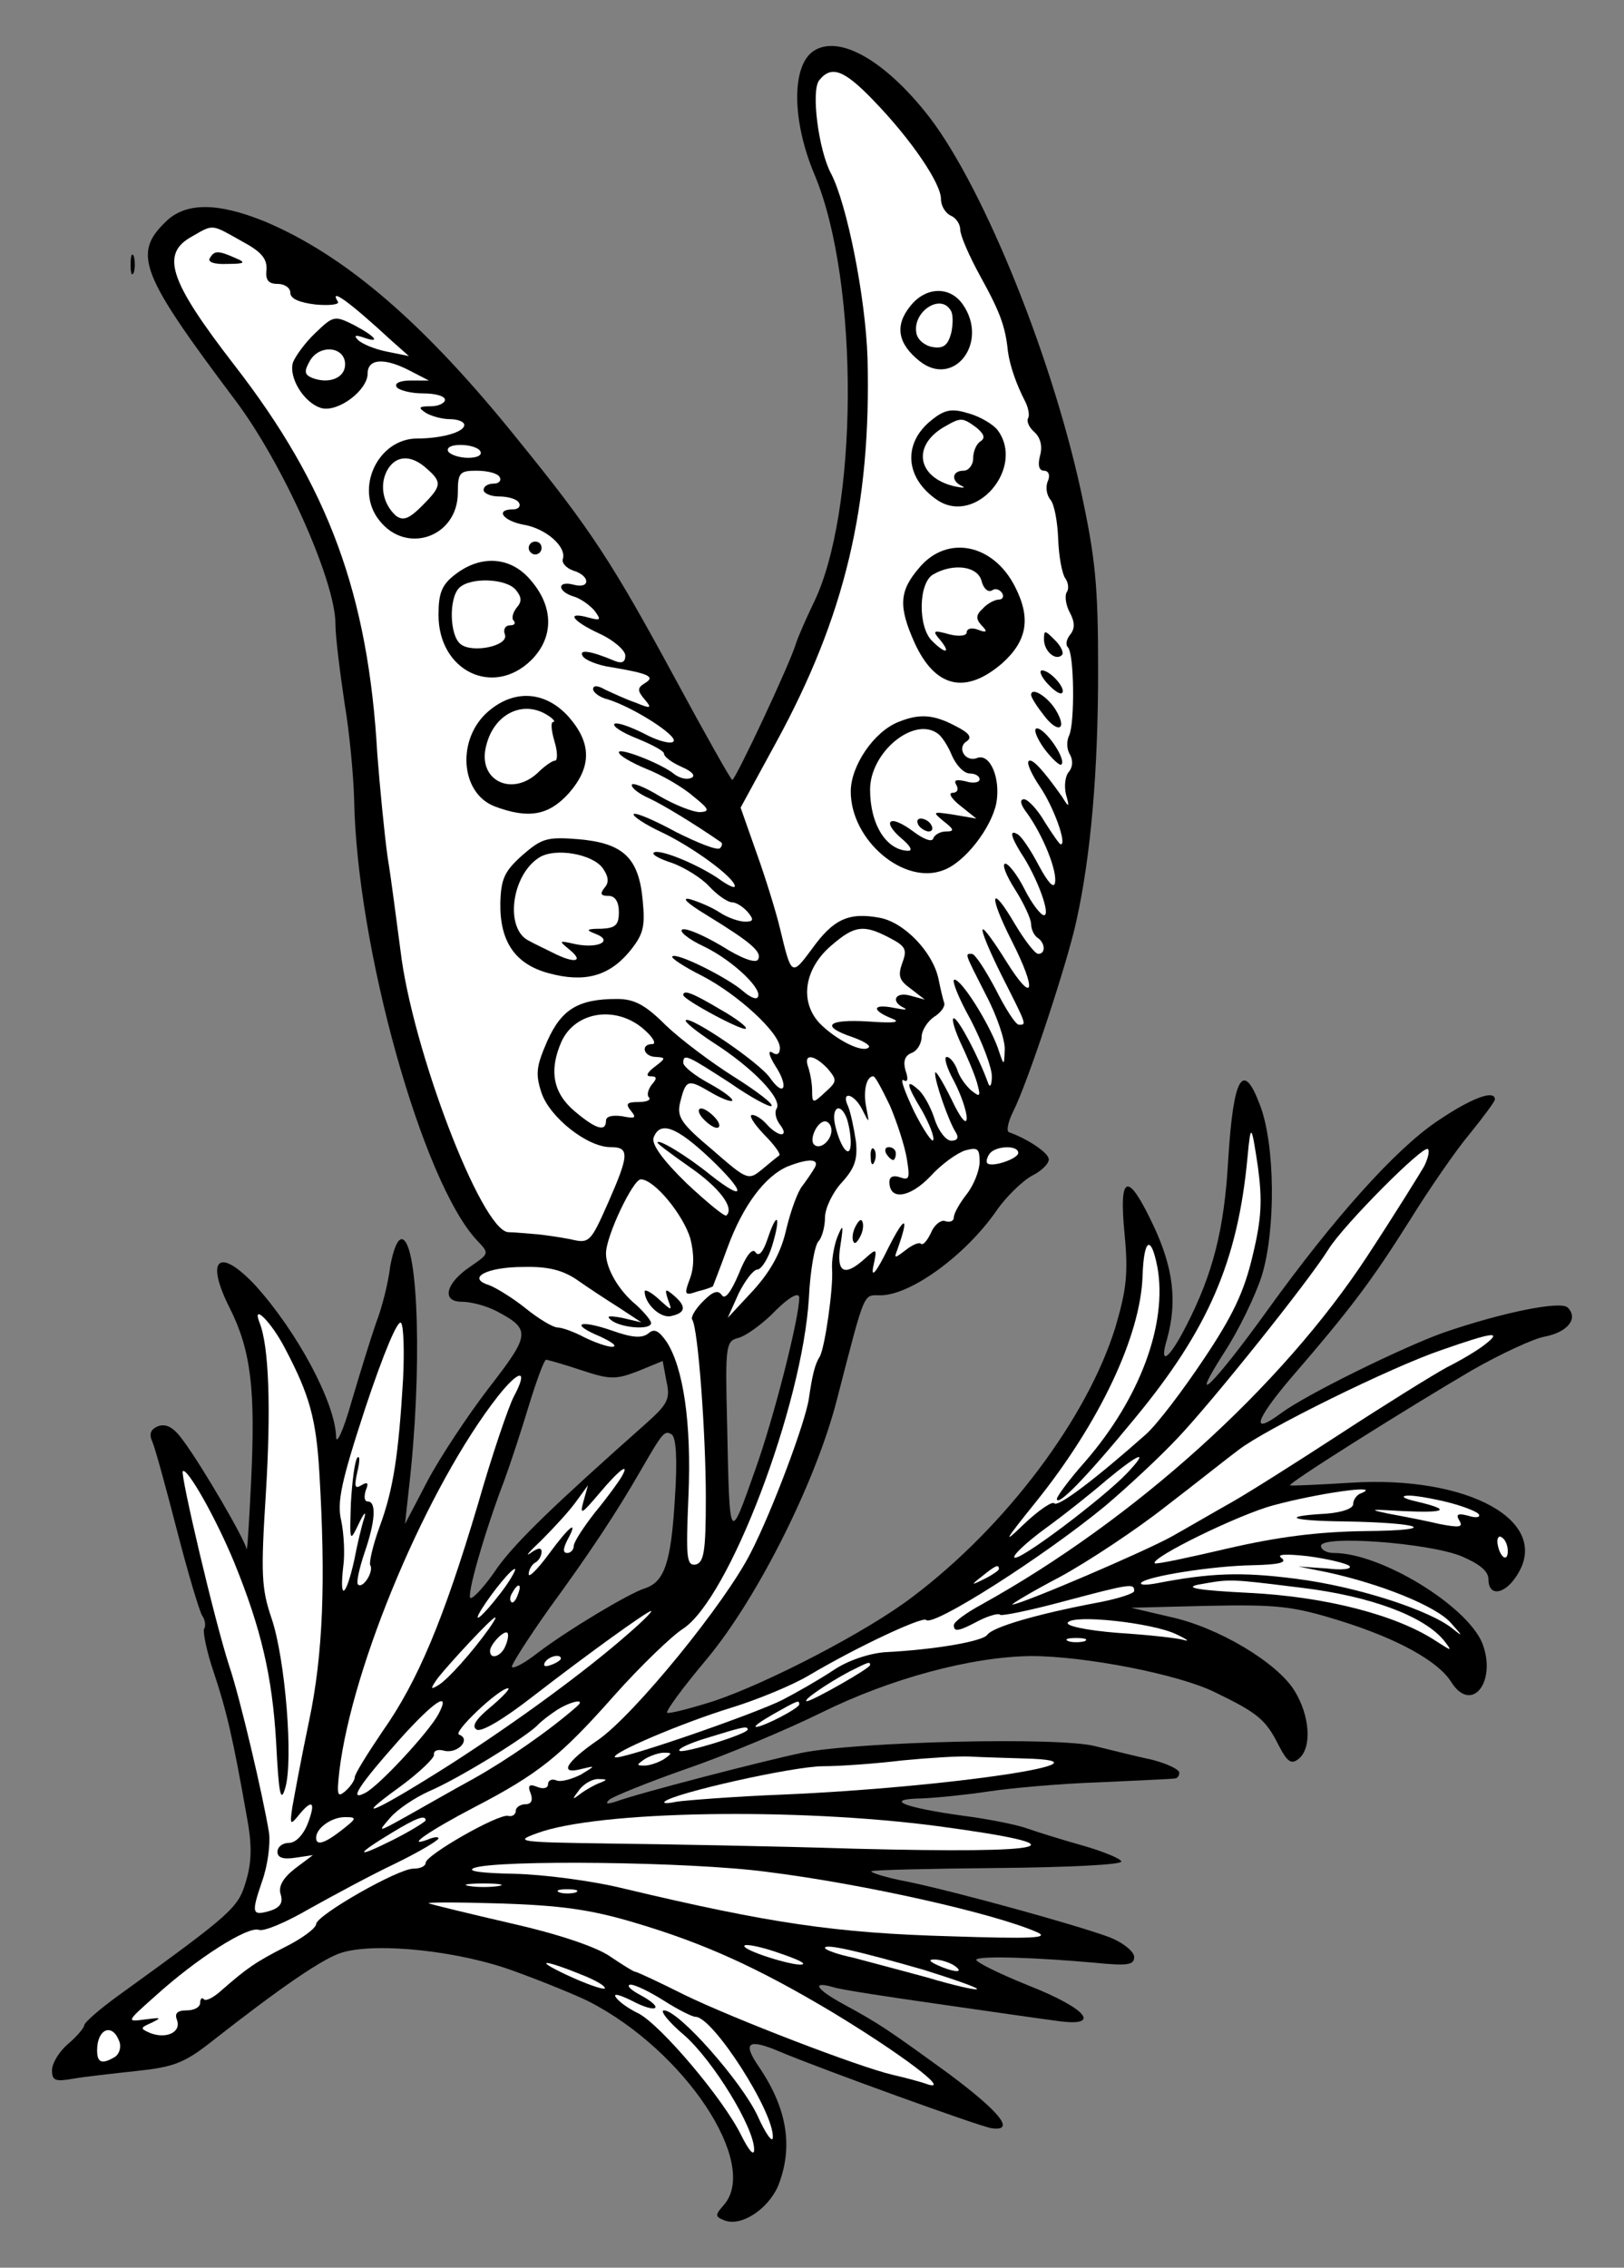 <?xml version="1.0" encoding="UTF-8" standalone="no"?>
<!DOCTYPE svg PUBLIC "-//W3C//DTD SVG 1.1//EN" "http://www.w3.org/Graphics/SVG/1.1/DTD/svg11.dtd">
<svg xmlns:xl="http://www.w3.org/1999/xlink" xmlns="http://www.w3.org/2000/svg" xmlns:dc="http://purl.org/dc/elements/1.1/" version="1.1" viewBox="63 72 238.5 333" width="238.5" height="333">
  <rect x="63" y="72" width="238.5" height="333" fill="#808080" stroke="none"/>
  <defs>
    <clipPath id="artboard_clip_path">
      <path d="M 63 72 L 301.5 72 L 301.5 316.547 L 216.58 405 L 63 405 Z"/>
    </clipPath>
  </defs>
  <g id="Broom_Sprig_Fructed_(1)" stroke="none" stroke-dasharray="none" stroke-opacity="1" fill="none" fill-opacity="1">
    <title>Broom Sprig Fructed (1)</title>
    <g id="Broom_Sprig_Fructed_(1)_Layer_2" clip-path="url(#artboard_clip_path)">
      <title>Layer 2</title>
      <g id="Group_664">
        <g id="Graphic_750">
          <path d="M 182.55 79.443 C 179.239 81.524 179.239 89.66 182.645 97.7 C 189.267 113.498 189.078 147.459 182.361 160.798 C 181.415 162.784 180.28 165.338 179.902 166.474 C 179.05 169.406 171.009 186.529 170.536 186.529 C 170.347 186.529 166.563 179.812 162.117 171.582 C 152.941 154.649 149.819 149.824 139.224 136.77 C 125.413 119.553 113.777 109.525 101.858 104.512 C 94.857 101.674 90.127 101.674 87.195 104.701 C 82.465 109.336 83.789 112.458 97.506 130.715 C 104.506 139.986 112.264 157.298 112.264 163.636 C 112.264 165.528 112.926 170.731 113.588 175.177 C 114.345 179.623 114.912 185.961 115.007 189.367 C 115.385 211.03 125.034 245.653 133.075 254.167 C 134.873 256.059 134.873 256.059 132.129 257.951 C 128.44 260.41 127.778 263.153 130.805 263.153 C 132.129 263.153 134.305 263.721 135.819 264.478 C 141.022 267.221 140.927 267.883 134.778 275.83 C 131.656 279.897 127.589 286.046 125.791 289.452 L 122.48 295.79 L 123.048 290.587 C 125.034 273.465 124.467 254.734 122.102 253.977 C 121.44 253.788 120.777 255.396 120.304 257.951 C 120.021 260.41 119.075 264.099 118.223 266.275 C 117.466 268.451 115.858 273.654 114.629 277.816 C 113.399 282.168 112.358 284.344 112.358 282.925 C 112.169 277.816 106.588 267.505 100.533 260.788 C 95.141 255.018 93.06 256.815 96.749 264.099 C 99.871 270.343 100.533 276.019 99.871 289.641 C 99.587 295.601 99.304 300.047 99.209 299.479 C 99.02 298.155 92.682 287.276 89.938 283.587 C 88.519 281.6 87.479 281.033 86.249 281.411 C 85.114 281.884 84.83 282.546 85.398 283.776 C 85.776 284.627 87.384 290.493 88.992 296.736 C 90.6 302.979 92.303 308.655 92.682 309.223 C 93.155 309.885 93.249 310.831 92.965 311.21 C 92.776 311.588 93.344 314.521 94.384 317.548 C 96.276 323.224 97.222 327.291 99.209 338.549 C 100.06 342.995 99.966 345.454 99.114 348.292 C 97.979 352.171 97.128 352.928 80.384 365.036 C 77.64 367.023 75.465 368.915 75.37 369.388 C 75.37 369.766 74.329 370.996 73.005 372.131 C 71.681 373.266 70.64 374.969 70.64 376.01 C 70.64 377.523 71.113 377.712 73.762 377.239 C 75.37 376.956 79.627 376.483 83.127 376.104 C 88.425 375.537 90.033 374.969 94.006 371.847 C 104.128 363.901 110.561 359.455 113.304 358.698 C 118.507 357.185 130.71 358.509 138.751 361.536 C 142.914 363.05 147.738 365.036 149.441 365.888 C 163.536 373.077 174.604 389.726 169.307 395.781 C 167.982 397.294 167.982 397.484 169.401 398.051 C 171.861 398.997 175.739 396.443 177.253 393.037 C 179.523 387.361 178.672 381.686 174.415 375.442 C 171.955 371.847 172.901 371.28 177.726 373.361 C 183.591 375.82 207.051 384.334 208.66 384.524 C 212.16 384.997 209.889 382.159 202.416 376.577 C 193.429 370.05 192.199 369.199 186.807 366.266 C 182.834 364.09 182.077 362.86 185.388 363.806 C 186.524 364.185 193.429 365.225 200.713 366.266 C 207.997 367.307 215.754 368.442 218.025 368.726 C 224.931 369.766 222.849 367.023 213.957 363.523 C 209.511 361.725 206.105 360.022 206.389 359.739 C 206.957 359.171 215.281 359.455 223.701 360.212 C 228.525 360.685 229.566 360.59 229.566 359.36 C 229.566 358.603 227.958 357.279 226.066 356.522 C 221.62 354.82 203.551 349.806 196.173 348.292 C 193.145 347.725 190.78 346.968 190.97 346.779 C 191.253 346.589 199.578 346.4 209.511 346.306 C 219.538 346.211 227.674 345.833 227.674 345.36 C 227.674 344.981 225.214 343.941 222.282 343.089 C 219.255 342.238 215.565 341.103 213.957 340.535 C 212.444 339.968 208.187 339.116 204.497 338.643 C 195.605 337.413 192.672 336.184 198.348 336.089 C 200.713 335.994 205.159 335.521 208.281 335.048 C 211.403 334.575 218.687 333.913 224.363 333.724 C 230.133 333.44 235.053 333.251 235.526 333.156 C 235.904 333.156 236.188 332.778 236.188 332.305 C 236.188 331.832 234.39 330.981 232.215 330.413 C 229.944 329.94 226.255 328.994 223.89 328.427 C 218.592 327.008 188.983 327.764 180.848 329.373 C 174.982 330.602 156.725 335.332 153.414 336.562 C 152.184 336.94 151.806 336.94 152.468 336.278 C 153.036 335.805 158.144 333.724 163.82 331.738 C 169.59 329.751 178.388 326.062 183.591 323.507 C 193.713 318.494 205.632 315.277 214.43 315.183 C 222.282 315.183 235.999 317.832 241.391 320.48 C 247.634 323.507 248.864 324.453 250.756 328.237 C 252.08 330.791 252.648 331.17 253.783 330.224 C 255.675 328.616 255.391 323.98 253.121 320.291 C 250.567 316.129 241.864 310.926 234.769 309.412 L 229.093 308.088 L 240.445 307.804 C 250.472 307.615 252.743 307.804 259.743 309.98 C 268.257 312.629 274.216 315.94 276.108 318.967 C 279.136 323.791 282.92 318.872 280.649 313.196 C 278.284 307.709 265.797 300.047 258.891 300.047 C 257.851 300.047 256.999 299.574 256.999 299.006 C 256.999 297.398 272.703 298.533 277.622 300.52 C 280.271 301.655 281.595 302.696 281.595 303.925 C 281.595 306.48 283.96 306.196 285.757 303.358 C 290.96 295.412 278.663 288.601 261.256 289.736 C 256.621 290.019 252.648 290.209 252.459 290.114 C 252.08 289.83 269.865 278.668 279.23 273.181 C 283.392 270.816 288.217 268.546 289.92 268.262 C 293.231 267.6 294.839 265.613 293.231 264.005 C 292.19 262.964 283.487 264.762 274.973 267.694 C 268.919 269.87 254.824 276.776 251.134 279.519 C 246.688 282.83 247.256 280.654 252.459 274.505 C 261.446 264.099 264.473 260.032 269.959 251.329 C 272.892 246.599 276.865 240.828 278.946 238.369 C 280.933 235.909 282.541 233.733 282.541 233.45 C 282.541 231.936 279.041 233.26 274.027 236.666 C 267.878 240.828 258.891 250.856 249.148 264.383 C 241.391 275.168 237.228 279.33 242.715 270.721 C 244.891 267.41 247.35 262.302 248.296 259.37 C 250.378 252.653 250.283 239.977 248.013 234.206 C 245.553 227.679 244.134 230.044 243.377 242.247 C 242.81 252.558 241.107 259.086 237.228 266.654 C 234.674 271.667 233.161 272.708 234.39 268.64 C 235.904 263.153 235.336 258.234 232.404 251.991 C 228.62 243.95 227.296 244.328 228.147 253.126 C 228.714 258.991 228.431 261.356 226.822 266.843 C 222.755 280.087 210.835 296.074 197.024 306.48 C 190.497 311.493 175.739 319.156 167.793 321.805 C 164.198 322.94 161.171 323.697 160.982 323.507 C 160.698 323.318 163.347 319.723 166.847 315.561 C 174.32 306.574 182.929 289.357 185.956 277.343 C 190.118 261.262 189.74 262.207 192.294 262.207 C 196.74 262.207 204.781 256.342 209.322 249.815 C 210.741 247.734 213.2 245.369 214.619 244.612 C 216.133 243.855 217.268 242.626 216.984 242.058 C 216.7 241.112 213.863 239.22 211.214 238.274 C 210.741 238.179 211.025 236.76 211.781 235.247 C 213.863 231.179 219.728 213.489 221.052 207.34 C 223.228 197.597 224.268 185.11 224.268 170.447 C 224.268 157.96 223.89 153.987 221.714 143.959 C 217.173 123.242 206.768 97.984 198.727 88.241 C 192.483 80.578 186.145 77.173 182.55 79.443 Z M 180.375 262.586 L 180.375 262.586 C 180.375 265.518 176.685 280.087 173.942 287.749 C 170.063 298.723 170.158 298.912 169.78 280.938 C 169.496 269.492 169.59 268.924 171.482 268.451 C 172.523 268.167 174.604 266.654 176.212 265.14 C 178.672 262.586 180.375 261.545 180.375 262.586 Z M 148.306 273.181 L 148.306 273.181 C 152.563 274.6 153.414 274.6 156.63 273.37 L 160.32 271.857 L 160.887 274.884 C 161.455 277.438 161.076 278.195 157.766 281.127 C 144.333 293.047 138.94 298.25 136.102 302.128 C 134.4 304.682 132.602 306.669 132.129 306.669 C 131.372 306.669 134.21 296.831 137.143 289.168 C 137.9 287.087 139.508 282.262 140.643 278.478 C 141.778 274.789 142.914 271.667 143.197 271.667 C 143.387 271.667 145.751 272.33 148.306 273.181 Z M 162.117 292.006 L 162.117 292.006 C 161.549 301.466 160.603 304.304 157.671 305.25 C 155.306 306.007 146.319 311.399 141.968 314.71 C 140.17 316.129 138.467 317.075 138.184 316.791 C 137.994 316.602 140.454 312.723 143.67 308.182 C 149.535 300.142 153.509 294.182 157.198 287.749 C 160.32 282.357 160.603 281.979 161.644 282.641 C 162.306 283.114 162.495 286.33 162.117 292.006 Z" fill="black"/>
        </g>
        <g id="Graphic_749">
          <path d="M 191.348 86.822 C 196.835 92.498 201.186 98.93 201.186 101.201 C 201.186 102.241 201.848 103.282 202.605 103.66 C 203.362 103.944 204.024 104.89 204.024 105.741 C 204.024 106.593 205.349 109.62 206.957 112.552 C 209.889 117.85 210.646 119.931 211.025 123.62 C 211.308 125.702 212.254 128.445 213.579 130.999 C 214.052 131.945 214.241 133.08 213.957 133.459 C 213.768 133.932 214.146 134.783 214.903 135.445 C 215.754 136.202 216.133 137.432 215.754 138.851 C 215.376 140.27 215.565 141.121 216.322 141.121 C 216.984 141.121 217.268 141.783 216.89 142.635 C 216.511 143.486 216.7 144.716 217.268 145.378 C 217.836 146.04 218.309 148.595 218.403 151.149 C 218.498 153.703 218.971 156.257 219.444 156.919 C 219.917 157.581 220.011 158.527 219.633 159 C 219.349 159.568 219.538 160.892 220.106 161.933 C 220.863 163.352 220.863 164.298 220.201 165.149 C 219.633 165.811 219.444 166.663 219.822 167.041 C 220.768 167.893 220.863 178.204 220.011 180.001 C 219.633 180.758 219.633 181.988 220.106 182.745 C 220.579 183.596 220.579 184.542 220.011 185.299 C 219.444 185.866 219.255 187.38 219.538 188.61 C 220.106 190.596 220.011 190.691 218.971 188.988 C 216.227 185.11 214.525 183.218 214.052 183.785 C 213.768 184.069 214.525 185.772 215.754 187.569 C 217.741 190.502 219.728 195.988 218.782 195.988 C 218.592 195.988 217.552 194.475 216.417 192.678 C 215.376 190.88 213.957 189.367 213.389 189.367 C 212.727 189.367 212.822 190.123 213.863 191.448 C 216.227 194.759 218.309 199.962 217.93 201.664 C 217.741 202.516 216.89 201.57 215.565 199.11 C 214.43 196.934 213.106 194.948 212.538 194.569 C 211.214 193.718 211.403 194.759 212.917 197.218 C 215.281 200.718 217.363 206.394 216.322 206.394 C 215.849 206.394 214.525 204.692 213.484 202.61 C 212.444 200.529 211.119 198.826 210.646 198.826 C 210.079 198.826 210.741 200.529 212.065 202.61 C 213.389 204.692 214.43 206.962 214.43 207.719 C 214.43 208.475 214.903 209.421 215.376 209.705 C 216.511 210.462 216.606 212.07 215.471 212.07 C 214.998 212.07 213.484 210.084 212.065 207.719 C 208.47 201.57 208.092 203.273 211.592 210.178 C 215.376 217.652 214.808 219.638 210.741 213.111 C 209.038 210.367 207.524 208.286 207.335 208.475 C 207.051 208.665 208.376 211.786 210.173 215.381 C 213.863 222.665 213.768 222.476 212.633 222.476 C 212.16 222.476 210.646 220.111 209.227 217.273 C 207.714 214.435 206.2 212.07 205.727 212.07 C 204.686 212.07 204.592 211.786 207.808 218.125 C 209.416 221.152 210.646 224.841 210.552 226.165 C 210.457 228.625 210.457 228.625 209.511 225.787 C 208.092 222.003 204.213 215.854 203.173 215.854 C 202.7 215.854 203.74 218.503 205.538 221.719 C 207.241 225.03 208.66 228.72 208.66 230.044 C 208.66 231.368 208.376 231.841 208.092 230.99 C 206.768 227.301 203.74 221.53 203.078 221.53 C 202.7 221.53 203.173 223.138 204.024 225.03 C 204.97 227.017 206.105 229.666 206.484 230.99 C 207.051 233.071 206.957 233.166 205.632 232.125 C 204.781 231.368 203.835 230.044 203.551 229.003 C 203.173 228.057 202.511 227.206 202.038 227.206 C 201.565 227.206 202.038 228.814 203.078 230.706 C 204.119 232.693 204.97 235.152 204.97 236.193 C 204.97 237.328 204.024 236.193 202.7 233.355 C 201.375 230.706 200.335 229.003 200.335 229.571 C 200.24 230.706 202.321 236.666 203.362 238.274 C 203.835 239.031 203.646 239.504 202.7 239.504 C 201.943 239.504 200.808 238.085 200.24 236.287 C 199.673 234.49 198.538 232.504 197.781 231.936 C 195.983 230.328 196.078 231.274 198.443 235.152 C 199.483 237.044 200.24 238.936 200.051 239.409 C 199.957 239.882 198.632 237.99 197.213 235.152 C 195.889 232.314 195.132 230.328 195.7 230.612 C 196.267 230.99 196.456 230.517 195.983 229.193 C 195.605 227.868 195.889 227.017 196.835 226.638 C 197.686 226.355 198.348 225.219 198.348 224.273 C 198.348 223.327 199.2 222.003 200.146 221.341 C 201.092 220.773 201.848 219.827 201.659 219.26 C 201.47 218.692 201.092 217.084 200.808 215.665 C 199.957 211.786 195.794 207.435 192.199 206.773 C 187.659 205.921 185.388 206.962 182.267 211.313 C 179.239 215.381 179.239 215.381 177.537 208.286 C 176.969 205.921 175.455 201.002 174.131 197.313 L 171.766 190.596 L 176.969 181.042 C 187.091 162.501 190.97 146.23 190.402 124.566 C 190.118 115.674 187.375 101.863 185.01 97.417 C 183.213 94.011 182.077 85.308 183.307 83.794 C 185.105 81.524 186.996 82.281 191.348 86.822 Z" fill="#FFFFFF"/>
        </g>
        <g id="Graphic_748">
          <path d="M 98.547 107.444 C 101.385 108.958 102.236 109.998 102.141 111.606 C 101.952 113.12 102.425 113.688 103.75 113.688 C 104.79 113.688 105.642 114.255 105.642 115.012 C 105.642 115.863 106.966 116.431 109.331 116.715 C 111.412 116.904 112.831 116.715 112.642 116.336 C 111.223 114.066 114.345 116.336 120.588 122.107 L 123.048 124.283 L 119.737 123.62 C 117.939 123.242 116.142 122.485 115.575 121.918 C 114.912 121.256 115.196 121.161 116.331 121.539 C 118.98 122.485 118.223 121.445 115.007 119.742 C 112.169 118.323 111.98 118.323 109.331 120.877 C 107.817 122.296 106.398 124.283 106.02 125.229 C 105.358 127.499 107.723 131.283 110.277 131.945 C 112.737 132.513 116.993 129.296 116.993 126.837 C 116.993 124.661 119.453 124.472 123.237 126.458 L 125.98 127.877 L 123.332 127.877 C 121.818 127.877 120.872 128.256 121.25 128.823 C 121.534 129.296 123.332 129.769 125.129 129.769 C 126.926 129.769 128.345 130.148 128.345 130.715 C 128.345 131.188 127.399 131.661 126.264 131.661 C 124.467 131.661 124.372 131.851 125.507 132.607 C 126.264 133.08 127.872 133.553 129.102 133.553 C 130.237 133.553 131.183 133.932 131.183 134.405 C 131.183 135.445 127.872 136.391 124.278 136.391 C 118.507 136.391 115.007 143.77 118.696 148.405 C 122.669 153.514 130.237 150.865 130.237 144.338 C 130.237 141.405 130.521 141.121 132.981 141.121 C 134.589 141.121 136.102 141.5 136.386 142.067 C 136.67 142.54 136.292 143.013 135.535 143.013 C 134.683 143.013 134.021 143.392 134.021 143.959 C 134.021 144.432 135.062 144.905 136.292 144.905 C 137.616 144.905 138.94 145.284 139.224 145.851 C 139.508 146.324 139.13 146.797 138.373 146.797 C 135.629 146.797 136.859 148.5 139.981 149.068 C 143.197 149.635 146.224 152.284 145.657 154.081 C 145.468 154.649 146.13 155.406 147.17 155.784 C 149.725 156.541 149.725 158.527 147.265 157.865 C 144.805 157.203 144.805 158.811 147.17 159.568 C 148.211 159.852 149.535 160.798 150.292 161.649 C 151.333 163.068 151.238 163.163 149.441 162.69 C 146.035 161.744 146.981 163.163 151.049 165.055 C 153.13 166.001 154.833 167.514 154.833 168.271 C 154.833 169.217 154.36 169.501 153.225 169.028 C 149.63 167.514 147.927 167.325 148.589 168.366 C 148.968 168.933 150.765 169.69 152.752 169.974 C 158.428 170.92 159.279 171.393 157.671 172.339 C 156.63 173.001 156.536 173.379 157.671 174.704 C 158.806 176.028 158.617 176.123 156.347 175.177 C 154.928 174.704 152.941 173.758 151.9 173.285 C 150.765 172.623 150.103 172.623 150.103 173.19 C 150.103 173.663 151.049 174.42 152.279 174.704 C 155.968 175.839 162.495 180.001 161.928 180.853 C 161.644 181.326 159.657 180.853 157.576 179.717 C 155.495 178.677 153.603 178.015 153.225 178.298 C 152.941 178.677 154.455 179.623 156.63 180.474 C 158.711 181.326 160.509 182.272 160.509 182.65 C 160.509 183.123 161.644 183.974 163.158 184.637 C 164.671 185.299 165.239 185.961 164.482 186.245 C 163.82 186.529 162.779 186.245 162.022 185.677 C 160.225 184.164 153.887 181.704 153.887 182.461 C 153.887 182.934 155.684 183.974 157.955 184.92 C 160.13 185.772 163.252 187.569 164.766 188.894 C 167.131 190.786 167.32 191.164 165.806 191.258 C 164.766 191.258 162.117 190.218 159.847 188.894 C 157.671 187.569 155.779 186.812 155.779 187.285 C 155.779 187.758 156.914 188.61 158.428 189.272 C 160.414 190.218 164.671 192.772 168.928 195.705 C 169.117 195.894 169.023 196.272 168.739 196.556 C 168.361 196.934 165.523 195.799 162.306 194.191 C 159.184 192.488 156.347 191.258 156.063 191.542 C 155.874 191.826 157.671 193.056 160.32 194.286 C 164.86 196.461 170.915 200.908 170.915 202.137 C 170.915 202.516 169.78 201.948 168.361 200.908 C 165.05 198.732 159.657 196.556 158.995 197.218 C 158.711 197.502 159.941 198.164 161.739 198.732 C 163.536 199.394 165.996 200.908 167.131 202.137 C 168.361 203.462 169.874 204.502 170.536 204.502 C 171.104 204.502 172.144 205.165 172.807 205.921 C 173.753 207.056 173.658 207.34 172.428 207.34 C 171.577 207.34 169.874 206.773 168.739 206.016 C 167.604 205.259 165.617 204.408 164.293 204.029 C 162.968 203.746 164.009 204.692 166.658 206.3 C 173.28 210.367 174.982 211.786 174.32 212.922 C 173.942 213.489 171.861 212.732 169.023 210.935 C 166.469 209.421 163.914 208.286 163.252 208.475 C 162.59 208.665 164.009 209.894 166.469 211.03 C 170.726 213.111 175.266 217.462 174.226 218.503 C 173.942 218.787 172.996 218.314 172.144 217.557 C 169.874 215.57 162.306 211.786 161.739 212.449 C 161.455 212.638 163.441 213.962 166.09 215.287 C 171.388 218.03 177.537 223.706 177.537 225.882 C 177.537 226.828 177.064 227.017 176.401 226.544 C 175.739 226.165 175.928 227.017 176.874 228.53 C 178.861 231.558 178.199 233.26 176.118 230.328 C 174.604 228.057 164.387 221.152 163.725 221.814 C 163.441 222.003 165.333 223.517 167.793 225.125 C 173.563 228.814 177.915 233.355 177.064 234.774 C 176.685 235.341 176.969 236.382 177.537 237.139 C 178.199 237.99 178.293 238.558 177.726 238.558 C 177.253 238.558 176.307 237.896 175.645 237.139 C 174.982 236.382 174.036 235.72 173.469 235.72 C 172.901 235.72 173.658 236.95 175.172 238.558 C 176.685 240.071 177.726 241.49 177.442 241.68 C 177.253 241.774 176.118 242.72 174.982 243.666 C 172.901 245.369 172.807 245.369 167.604 240.828 C 162.968 236.95 162.401 236.004 162.874 233.923 C 163.725 230.517 164.009 230.422 167.225 232.314 C 168.834 233.26 170.253 233.828 170.536 233.639 C 170.726 233.355 169.212 232.22 167.131 231.085 C 165.05 229.949 163.347 228.625 163.347 228.057 C 163.347 226.638 164.009 227.017 170.158 230.99 C 173.28 233.166 176.118 234.679 176.307 234.395 C 176.591 234.112 174.131 232.22 170.82 230.139 C 167.509 228.057 162.968 224.652 160.793 222.571 C 157.766 219.543 156.157 218.692 153.603 218.692 C 147.927 218.692 145.468 220.206 143.387 224.841 C 141.778 228.53 141.589 229.666 142.535 232.504 C 143.765 236.098 149.252 240.45 152.657 240.45 C 155.495 240.45 155.401 241.585 152.279 248.68 C 149.725 254.45 149.535 254.64 146.792 253.977 C 145.278 253.694 142.914 253.315 141.589 253.221 C 140.265 253.126 138.467 252.937 137.616 252.937 C 133.643 252.558 123.521 225.976 121.818 211.597 C 121.25 207.435 120.494 201.286 119.926 197.88 C 119.453 194.475 118.791 187.664 118.412 182.745 C 117.088 159.284 111.223 143.392 97.412 125.607 C 87.763 113.12 86.533 109.241 91.263 106.687 C 94.384 104.89 94.006 104.89 98.547 107.444 Z" fill="#FFFFFF"/>
        </g>
        <g id="Graphic_747">
          <path d="M 113.683 125.512 C 113.683 127.499 111.318 128.445 108.858 127.499 C 107.723 127.026 107.628 126.553 108.48 125.039 C 109.899 122.485 113.683 122.864 113.683 125.512 Z" fill="#FFFFFF"/>
        </g>
        <g id="Graphic_746">
          <path d="M 133.548 138.283 C 133.832 138.851 133.075 139.229 131.751 139.229 C 130.427 139.229 129.102 138.756 128.818 138.283 C 128.535 137.716 129.291 137.337 130.616 137.337 C 131.94 137.337 133.264 137.716 133.548 138.283 Z" fill="#FFFFFF"/>
        </g>
        <g id="Graphic_745">
          <path d="M 125.697 140.837 C 127.967 142.824 127.872 143.392 124.94 146.324 C 123.048 148.216 122.196 148.5 121.156 147.743 C 119.264 146.04 118.696 143.297 119.831 141.121 C 121.061 138.851 123.332 138.662 125.697 140.837 Z" fill="#FFFFFF"/>
        </g>
        <g id="Graphic_744">
          <path d="M 193.618 209.705 C 195.983 210.935 196.267 211.408 195.51 213.395 C 194.848 215.287 195.037 215.949 196.74 217.179 L 198.821 218.787 L 196.74 218.219 C 194.47 217.557 193.713 219.071 195.794 220.017 C 196.362 220.3 195.794 220.3 194.375 220.017 C 191.159 219.354 190.875 220.3 193.902 221.53 C 195.416 222.098 194.47 222.287 190.591 222.003 C 184.537 221.625 183.402 222.665 188.132 224.273 C 189.74 224.841 190.875 225.503 190.591 225.787 C 189.74 226.733 185.672 224.652 183.307 222.192 C 180.375 218.976 181.131 214.151 185.199 210.746 C 188.51 207.908 189.834 207.719 193.618 209.705 Z" fill="#FFFFFF"/>
        </g>
        <g id="Graphic_743">
          <path d="M 157.86 223.422 C 158.995 224.463 159.374 225.314 158.806 225.314 C 157.009 225.314 157.482 227.206 159.374 227.206 C 160.793 227.301 160.793 227.395 159.184 228.625 C 158.049 229.476 157.766 230.044 158.522 230.044 C 159.468 230.044 159.563 230.328 158.711 231.274 C 158.144 232.031 157.955 232.882 158.333 233.166 C 158.617 233.544 157.955 233.828 156.725 233.828 C 155.022 233.828 154.833 234.112 155.684 235.152 C 156.536 236.193 156.252 236.287 154.36 235.909 C 152.941 235.72 151.995 235.909 151.995 236.571 C 151.995 238.274 150.481 237.801 147.36 235.152 C 144.238 232.504 143.576 229.193 145.468 224.936 C 147.549 220.395 153.792 219.543 157.86 223.422 Z" fill="#FFFFFF"/>
        </g>
        <g id="Graphic_742">
          <path d="M 184.537 228.909 C 185.956 230.612 185.956 230.801 184.159 232.409 C 182.361 234.112 182.267 234.017 182.267 232.125 C 182.267 231.085 181.983 229.571 181.699 228.72 C 180.942 226.638 182.55 226.828 184.537 228.909 Z" fill="#FFFFFF"/>
        </g>
        <g id="Graphic_741">
          <path d="M 193.713 234.395 C 194.754 236.855 195.889 240.355 196.173 242.153 C 196.646 244.991 196.551 245.369 195.227 244.896 C 194.186 244.518 193.618 244.801 193.618 245.558 C 193.618 248.302 196.551 247.923 199.578 244.801 C 201.186 243.004 203.551 241.301 204.781 240.923 C 206.578 240.45 206.862 240.639 206.862 242.626 C 206.862 243.855 206.011 246.031 204.97 247.356 C 203.93 248.68 203.078 250.193 203.078 250.761 C 203.078 251.329 202.511 251.518 201.848 251.329 C 201.281 251.045 200.24 251.802 199.767 252.937 C 199.2 254.167 198.538 254.923 198.254 254.64 C 197.97 254.356 196.929 254.829 195.983 255.586 C 194.375 256.815 194.281 256.815 194.754 255.586 C 196.551 250.572 195.983 250.288 193.524 255.113 C 191.726 258.802 190.875 259.843 191.253 257.951 C 191.821 255.302 191.821 255.207 190.024 256.815 C 186.996 259.559 185.767 258.897 186.429 254.829 C 186.902 251.802 186.807 251.612 185.956 253.694 C 185.483 254.923 185.105 257.099 185.199 258.424 C 185.388 261.167 184.159 269.775 183.402 271.194 C 182.645 272.33 182.267 274.127 181.794 277.343 C 181.321 280.749 176.401 293.898 173.28 299.952 C 169.59 307.331 156.157 323.791 150.86 327.481 C 146.035 330.791 144.995 332.683 148.495 331.738 C 150.481 331.264 150.481 331.264 148.306 332.589 C 146.981 333.251 145.373 333.724 144.711 333.44 C 144.049 333.156 143.481 333.44 143.481 334.008 C 143.481 334.575 142.819 334.765 141.873 334.386 C 140.738 333.913 140.454 334.197 140.927 335.332 C 141.305 336.373 141.022 336.94 140.17 336.94 C 139.413 336.94 138.751 337.413 138.751 337.886 C 138.751 338.454 138.184 338.832 137.616 338.643 C 136.102 338.359 125.507 344.414 125.507 345.549 C 125.507 346.022 124.751 346.4 123.71 346.4 C 121.44 346.4 109.52 353.211 109.426 354.536 C 109.426 355.103 107.439 356.617 104.979 357.847 C 100.533 360.117 99.304 360.969 95.52 364.279 C 94.384 365.32 93.249 365.888 92.965 365.604 C 92.682 365.225 92.398 365.509 92.398 366.077 C 92.398 366.739 91.546 367.212 90.411 367.212 C 88.992 367.212 88.614 367.685 88.992 368.631 C 89.654 370.428 87.384 371.469 85.019 370.523 C 83.506 369.861 83.6 369.766 85.303 369.009 C 86.817 368.253 86.627 368.253 84.357 368.536 C 81.519 368.915 81.519 368.915 85.776 365.131 C 91.925 359.55 99.398 354.82 101.006 355.387 C 101.763 355.671 105.074 354.252 108.48 352.265 C 111.885 350.373 117.466 347.346 121.061 345.644 C 124.561 343.941 127.399 342.238 127.399 341.954 C 127.399 341.67 126.643 341.765 125.791 342.143 C 122.386 343.373 126.075 340.819 132.602 337.413 C 142.062 332.494 145.278 329.94 153.225 320.953 C 157.103 316.602 161.644 312.25 163.252 311.21 C 170.063 306.858 180.848 278.384 181.794 262.586 C 181.983 258.613 182.645 254.829 183.213 254.261 C 183.686 253.788 184.159 252.18 184.159 250.761 C 184.159 249.437 185.294 247.072 186.618 245.653 C 188.51 243.572 188.983 242.247 188.699 239.598 C 188.415 237.706 187.942 235.436 187.564 234.49 C 186.429 232.125 188.415 232.504 189.645 234.963 C 190.686 237.044 190.686 237.044 190.213 234.585 C 189.74 232.314 190.213 230.044 191.253 230.044 C 191.537 230.044 192.578 232.031 193.713 234.395 Z" fill="#FFFFFF"/>
        </g>
        <g id="Graphic_740">
          <path d="M 187.375 236.287 C 187.659 237.139 187.942 238.652 187.942 239.788 C 187.942 242.342 186.524 240.828 185.672 237.328 C 185.01 234.585 186.429 233.733 187.375 236.287 Z" fill="#FFFFFF"/>
        </g>
        <g id="Graphic_739">
          <path d="M 185.105 237.99 C 185.105 239.504 183.402 240.923 182.55 240.071 C 181.794 239.315 183.023 236.666 184.159 236.666 C 184.632 236.666 185.105 237.233 185.105 237.99 Z" fill="#FFFFFF"/>
        </g>
        <g id="Graphic_738">
          <path d="M 167.225 242.058 C 172.523 247.072 172.712 248.774 167.32 244.518 C 163.82 241.68 159.563 239.125 159.563 239.788 C 159.563 239.977 161.739 241.585 164.293 243.382 C 168.55 246.315 170.915 249.342 169.685 250.477 C 169.496 250.761 166.847 248.585 163.82 245.747 C 160.32 242.342 158.617 239.977 158.995 239.031 C 159.941 236.571 162.306 237.423 167.225 242.058 Z" fill="#FFFFFF"/>
        </g>
        <g id="Graphic_737">
          <path d="M 246.972 256.342 C 245.742 261.64 244.039 265.235 239.783 271.573 C 236.755 276.113 232.971 281.127 231.269 282.641 C 223.795 289.263 218.403 293.33 217.836 292.763 C 217.552 292.384 215.471 293.803 213.295 295.885 C 210.173 298.912 210.457 298.344 215.187 292.479 C 224.458 280.938 230.512 268.167 230.796 259.37 C 230.985 253.883 232.025 253.221 232.971 258.045 C 234.485 266.37 230.417 277.343 222.376 286.614 C 220.106 289.168 218.214 291.722 218.214 292.101 C 218.214 293.33 222.282 289.263 229.66 280.276 C 240.445 267.221 244.796 257.194 246.215 241.869 C 246.688 236.855 246.783 237.044 247.729 243.288 C 248.391 248.207 248.296 250.856 246.972 256.342 Z" fill="#FFFFFF"/>
        </g>
        <g id="Graphic_736">
          <path d="M 212.538 241.301 C 212.538 242.153 208.66 243.477 207.997 242.815 C 207.808 242.626 207.903 242.058 208.281 241.49 C 209.038 240.261 212.538 240.071 212.538 241.301 Z" fill="#FFFFFF"/>
        </g>
        <g id="Graphic_735">
          <path d="M 272.135 243.288 C 271.473 244.423 267.784 250.383 263.811 256.437 C 251.229 275.64 229.66 295.128 207.146 307.615 C 204.876 308.845 203.078 310.169 203.078 310.642 C 203.078 311.683 203.74 311.588 206.768 309.98 C 208.281 309.223 209.7 308.845 209.889 309.128 C 210.173 309.318 214.335 308.466 219.255 307.142 C 229.187 304.493 229.566 304.493 229.566 305.628 C 229.566 306.007 226.917 306.858 223.701 307.426 C 215.281 309.034 208.754 310.926 207.997 312.061 C 207.335 313.007 200.429 314.237 192.956 314.615 C 190.591 314.804 187.469 315.845 185.388 317.264 C 183.402 318.588 180.091 320.48 177.915 321.615 C 173.563 323.791 153.792 330.602 153.319 330.035 C 152.657 329.467 163.063 325.021 170.442 322.751 C 174.131 321.615 179.239 319.534 181.794 318.021 C 188.983 313.764 198.538 309.318 199.011 309.885 C 200.051 310.926 216.227 300.615 225.309 293.141 C 228.431 290.493 233.255 286.046 235.999 283.114 C 241.107 277.722 255.202 260.126 258.135 255.396 C 260.31 251.896 272.041 240.071 272.703 240.734 C 272.987 241.017 272.703 242.153 272.135 243.288 Z" fill="#FFFFFF"/>
        </g>
        <g id="Graphic_734">
          <path d="M 182.645 243.477 C 182.267 244.139 181.415 245.369 180.848 246.126 C 180.185 246.882 179.145 249.72 178.483 252.464 C 177.726 255.869 176.212 258.613 173.658 261.451 L 169.874 265.518 L 171.482 261.924 C 172.428 260.032 173.658 258.424 174.226 258.424 C 174.793 258.424 175.834 256.815 176.401 254.923 C 177.726 250.572 177.158 249.626 175.739 253.883 C 175.077 255.869 174.415 256.626 173.942 255.869 C 173.469 255.207 172.523 256.437 171.482 259.086 C 170.347 261.735 169.496 262.87 169.023 262.207 C 168.455 261.356 167.698 261.64 166.279 263.059 C 165.144 264.194 164.387 265.424 164.671 265.802 C 165.523 267.127 166.658 282.546 166.658 292.006 C 166.658 299.858 166.374 301.466 165.144 301.75 C 163.82 301.939 163.725 300.709 164.104 291.722 C 164.577 280.938 163.347 272.803 160.887 269.019 C 159.752 267.41 159.09 267.032 158.238 267.789 C 157.292 268.546 155.874 268.451 152.941 267.41 C 148.022 265.708 146.603 266.37 151.144 268.262 C 152.941 269.113 153.698 269.681 152.941 269.775 C 152.184 269.775 150.292 269.113 148.779 268.356 C 147.36 267.6 145.562 266.937 144.9 266.937 C 144.238 266.937 142.157 265.708 140.17 264.099 C 138.278 262.586 135.819 261.072 134.778 260.694 C 131.467 259.653 134.494 258.045 139.886 258.045 C 143.481 257.951 145.657 258.518 147.738 259.937 C 149.346 261.072 152.09 262.87 153.887 264.005 L 157.198 266.181 L 154.36 265.518 C 152.279 265.14 151.9 265.235 152.941 265.991 C 154.549 267.032 158.617 267.316 158.617 266.275 C 158.617 265.897 157.576 264.667 156.441 263.626 C 153.792 261.451 151.995 258.234 151.995 256.059 C 151.995 253.504 155.968 245.18 157.103 245.18 C 159.09 245.18 163.347 250.383 164.387 253.883 C 164.955 256.153 164.955 258.14 164.293 259.843 C 163.441 262.113 163.536 262.302 165.428 261.64 C 166.658 261.356 167.604 260.978 167.698 260.883 C 167.698 260.883 168.739 258.234 169.874 255.113 C 172.144 248.964 175.361 244.707 178.672 243.288 C 181.794 242.058 183.402 242.153 182.645 243.477 Z" fill="#FFFFFF"/>
        </g>
        <g id="Graphic_733">
          <path d="M 104.885 270.059 C 108.48 276.87 109.426 280.37 109.899 288.222 C 110.845 304.115 110.466 314.899 108.385 324.737 C 107.25 330.129 106.209 335.805 105.925 337.413 C 105.547 339.968 105.642 340.062 106.871 338.549 C 108.858 336.089 109.426 336.562 108.196 339.778 C 107.534 341.481 106.398 342.616 105.452 342.616 C 104.506 342.616 103.75 343.184 103.75 343.941 C 103.75 344.792 104.601 345.076 106.398 344.792 L 108.953 344.414 L 106.304 346.4 C 104.506 347.819 103.844 349.049 104.223 350.184 C 104.601 351.414 104.128 352.076 102.804 352.549 C 99.966 353.401 99.871 353.022 101.479 348.292 C 102.331 345.927 102.709 342.806 102.52 341.197 C 101.668 335.9 98.263 321.332 96.655 316.602 C 94.479 309.885 89.465 288.506 89.844 288.033 C 90.506 287.465 94.763 295.033 97.412 301.466 C 101.29 311.02 102.993 318.021 103.56 327.954 C 103.939 335.427 104.223 336.846 104.885 334.575 C 106.115 330.508 104.885 315.561 102.898 309.696 C 101.385 305.25 101.29 303.169 102.047 291.249 C 102.804 278.857 102.52 269.681 101.101 266.181 C 99.966 263.248 102.898 266.181 104.885 270.059 Z" fill="#FFFFFF"/>
        </g>
        <g id="Graphic_732">
          <path d="M 122.196 274.505 C 121.534 285.573 120.777 290.682 118.791 296.074 C 117.75 298.912 117.183 301.466 117.372 301.844 C 117.939 302.696 116.331 305.344 115.575 304.682 C 115.291 304.399 115.764 302.317 116.52 300.047 C 118.129 295.412 118.318 292.479 116.993 292.479 C 116.52 292.479 116.426 291.817 116.71 290.871 C 117.183 289.736 116.993 289.546 116.047 290.114 C 115.102 290.682 115.007 290.303 115.48 288.128 C 115.858 286.614 115.858 285.668 115.48 286.046 C 115.102 286.519 114.723 289.452 114.534 292.668 C 114.345 298.439 114.345 298.533 115.669 295.79 C 116.426 294.182 116.804 293.803 116.52 294.844 C 116.142 295.885 115.48 298.723 115.007 301.182 C 113.777 306.574 112.831 307.142 113.399 302.128 C 113.683 300.236 113.493 297.114 113.115 295.317 C 112.453 292.574 113.115 289.546 116.71 278.573 C 119.264 270.911 121.44 265.613 121.913 266.275 C 122.291 266.843 122.386 270.532 122.196 274.505 Z" fill="#FFFFFF"/>
        </g>
        <g id="Graphic_731">
          <path d="M 281.122 269.397 C 280.082 270.248 277.527 271.762 275.446 272.803 C 273.365 273.938 266.365 278.289 259.837 282.546 C 253.31 286.803 246.121 291.344 243.756 292.668 C 241.391 293.993 237.512 296.263 235.147 297.587 C 231.079 299.858 212.917 307.615 211.687 307.615 C 211.403 307.615 214.525 305.723 218.687 303.547 C 222.849 301.277 229.85 296.641 234.296 293.141 C 238.742 289.736 243.472 285.952 244.891 284.911 C 248.769 281.884 267.405 272.708 274.689 270.248 C 282.257 267.6 283.676 267.41 281.122 269.397 Z" fill="#FFFFFF"/>
        </g>
        <g id="Graphic_730">
          <path d="M 138.467 277.059 C 137.711 278.478 135.251 285.668 133.17 292.952 C 128.156 309.791 124.372 318.872 119.169 326.251 C 116.993 329.467 115.102 332.494 115.102 332.967 C 115.102 333.44 114.439 334.386 113.683 335.048 C 112.547 335.994 112.453 335.616 112.831 332.116 C 114.723 316.413 125.886 290.114 136.102 277.059 C 139.319 272.992 140.643 272.992 138.467 277.059 Z" fill="#FFFFFF"/>
        </g>
        <g id="Graphic_729">
          <path d="M 228.525 288.317 C 225.12 291.911 212.633 301.371 211.971 300.709 C 211.687 300.425 213.673 298.533 216.511 296.452 C 219.255 294.466 223.417 291.155 225.593 289.263 C 230.417 285.29 231.836 284.817 228.525 288.317 Z" fill="#FFFFFF"/>
        </g>
        <g id="Graphic_728">
          <path d="M 154.265 288.884 C 153.887 289.546 152.184 291.911 150.387 294.087 C 148.684 296.263 147.265 298.439 147.265 299.006 C 147.265 299.574 146.792 300.047 146.319 300.047 C 145.657 300.047 145.657 299.479 146.319 298.155 C 148.022 295.033 146.697 295.979 143.576 300.236 C 141.968 302.412 140.643 303.736 140.643 303.169 C 140.643 302.507 141.116 301.75 141.589 301.466 C 142.157 301.182 142.535 300.425 142.535 299.858 C 142.535 299.196 141.968 299.29 140.927 300.047 C 139.981 300.709 140.738 299.858 142.535 298.155 C 144.333 296.358 146.603 293.898 147.549 292.574 L 149.346 290.114 L 148.684 292.479 C 148.116 294.56 148.4 294.371 151.049 291.249 C 153.982 287.749 155.59 286.614 154.265 288.884 Z" fill="#FFFFFF"/>
        </g>
        <g id="Graphic_727">
          <path d="M 262.959 291.249 C 262.297 291.438 261.729 292.195 261.729 292.857 C 261.729 293.52 260.121 294.087 257.756 294.276 C 250.945 294.655 252.459 295.317 260.405 295.412 C 272.041 295.601 274.595 296.736 263.527 296.831 C 256.526 296.925 250.661 297.682 243.283 299.385 C 237.607 300.709 232.782 301.75 232.593 301.561 C 231.836 300.804 244.985 294.371 249.999 293.047 C 256.621 291.249 266.081 289.925 262.959 291.249 Z" fill="#FFFFFF"/>
        </g>
        <g id="Graphic_726">
          <path d="M 275.541 292.574 C 277.811 293.141 279.987 293.993 280.176 294.371 C 280.46 294.844 279.703 294.939 278.568 294.56 C 277.054 294.182 276.771 294.371 277.338 295.317 C 277.906 296.263 277.338 296.358 274.406 295.79 C 272.419 295.317 269.014 294.655 266.932 294.276 C 263.811 293.614 264.189 293.614 269.108 293.898 C 275.446 294.182 276.203 293.709 271 292.479 C 269.297 292.101 268.635 291.722 269.581 291.628 C 270.527 291.533 273.176 292.006 275.541 292.574 Z" fill="#FFFFFF"/>
        </g>
        <g id="Graphic_725">
          <path d="M 284.433 299.763 C 284.433 301.561 283.203 300.615 282.92 298.628 C 282.825 297.871 283.109 297.398 283.582 297.777 C 284.055 298.06 284.433 298.912 284.433 299.763 Z" fill="#FFFFFF"/>
        </g>
        <g id="Graphic_724">
          <path d="M 261.162 301.939 C 261.635 302.412 260.121 302.601 257.851 302.317 L 253.689 302.034 L 257.945 302.885 C 265.797 304.588 274.027 307.899 276.108 310.358 C 277.811 312.25 277.906 312.439 276.392 311.21 C 273.081 308.466 262.297 304.966 253.31 303.831 C 245.269 302.79 240.729 302.979 232.877 304.493 C 231.363 304.777 230.323 304.777 230.606 304.399 C 231.552 303.452 241.107 301.939 246.972 301.844 C 250.756 301.75 252.08 301.466 251.229 300.804 C 250.378 300.236 251.702 300.142 255.107 300.52 C 257.945 300.898 260.689 301.561 261.162 301.939 Z" fill="#FFFFFF"/>
        </g>
        <g id="Graphic_723">
          <path d="M 136.386 306.101 C 133.832 309.412 132.224 310.737 133.737 308.277 C 135.346 305.723 138.278 302.128 138.657 302.412 C 138.751 302.601 137.805 304.304 136.386 306.101 Z" fill="#FFFFFF"/>
        </g>
        <g id="Graphic_722">
          <path d="M 209.7 302.412 C 209.7 302.601 208.754 303.263 207.619 303.831 C 205.538 304.872 205.538 304.777 207.241 303.452 C 209.227 301.844 209.7 301.655 209.7 302.412 Z" fill="#FFFFFF"/>
        </g>
        <g id="Graphic_721">
          <path d="M 254.162 305.155 C 264.284 306.385 272.135 309.318 275.068 312.912 C 276.298 314.521 276.298 314.521 273.933 313.007 C 268.068 309.128 257.662 306.48 246.594 305.912 C 239.026 305.534 236.755 305.155 239.026 304.682 C 243.85 303.831 243.377 303.831 254.162 305.155 Z" fill="#FFFFFF"/>
        </g>
        <g id="Graphic_720">
          <path d="M 139.035 306.196 C 138.751 307.047 138.278 307.52 138.089 307.236 C 137.805 306.953 137.9 306.385 138.278 305.817 C 139.13 304.304 139.697 304.588 139.035 306.196 Z" fill="#FFFFFF"/>
        </g>
        <g id="Graphic_719">
          <path d="M 155.306 311.872 C 148.968 317.453 138.751 324.926 129.008 331.17 C 118.129 338.076 114.25 339.778 121.723 334.386 C 124.561 332.305 126.832 330.129 126.737 329.656 C 126.643 329.089 127.305 328.805 128.251 329.089 C 130.237 329.562 132.224 327.386 130.427 326.724 C 129.386 326.44 136.292 319.913 137.616 319.913 C 137.994 319.913 136.859 321.142 135.062 322.656 C 132.886 324.453 132.224 325.494 132.981 325.967 C 133.643 326.44 136.954 324.453 141.211 321.142 C 149.535 314.71 157.955 308.655 158.617 308.561 C 158.901 308.561 157.387 310.074 155.306 311.872 Z" fill="#FFFFFF"/>
        </g>
        <g id="Graphic_718">
          <path d="M 134.778 311.21 C 132.413 314.521 128.818 318.588 127.399 319.44 C 126.17 320.196 126.17 320.007 127.305 318.399 C 129.102 316.129 135.251 309.507 135.724 309.507 C 135.913 309.507 135.44 310.264 134.778 311.21 Z" fill="#FFFFFF"/>
        </g>
        <g id="Graphic_717">
          <path d="M 235.715 311.966 C 237.323 312.723 237.796 313.102 236.85 312.818 C 235.904 312.534 231.552 312.061 227.106 311.777 C 222.471 311.399 219.444 310.737 219.822 310.264 C 220.579 309.034 232.12 310.264 235.715 311.966 Z" fill="#FFFFFF"/>
        </g>
        <g id="Graphic_716">
          <path d="M 137.238 313.669 C 136.67 315.183 134.967 315.845 134.967 314.426 C 134.967 313.48 137.048 311.304 137.521 311.777 C 137.711 311.966 137.616 312.818 137.238 313.669 Z" fill="#FFFFFF"/>
        </g>
        <g id="Graphic_715">
          <path d="M 222.282 313.007 C 221.62 313.196 220.484 313.196 219.917 313.007 C 219.255 312.723 219.728 312.534 221.052 312.534 C 222.376 312.534 222.849 312.723 222.282 313.007 Z" fill="#FFFFFF"/>
        </g>
        <g id="Graphic_714">
          <path d="M 145.373 315.561 C 145.373 315.75 144.711 316.223 143.859 316.507 C 143.103 316.791 142.724 316.696 143.008 316.129 C 143.576 315.183 145.373 314.804 145.373 315.561 Z" fill="#FFFFFF"/>
        </g>
        <g id="Graphic_713">
          <path d="M 190.78 316.507 C 190.78 316.98 182.267 321.805 181.51 321.805 C 180.658 321.805 184.537 319.156 187.753 317.453 C 190.591 316.034 190.78 315.94 190.78 316.507 Z" fill="#FFFFFF"/>
        </g>
        <g id="Graphic_712">
          <path d="M 127.399 323.697 C 125.98 326.345 118.791 334.102 116.71 335.238 C 114.061 336.657 115.669 334.197 121.723 327.386 C 126.737 321.805 129.291 320.102 127.399 323.697 Z" fill="#FFFFFF"/>
        </g>
        <g id="Graphic_711">
          <path d="M 147.738 322.561 C 143.67 326.156 137.332 330.508 132.602 333.156 C 129.481 334.859 125.034 337.413 122.669 338.738 C 118.412 341.103 118.412 341.103 120.304 338.927 C 121.345 337.697 123.899 335.994 125.98 335.048 C 130.237 333.251 140.549 326.913 142.062 325.21 C 142.63 324.643 143.859 323.697 144.9 323.034 C 147.076 321.71 149.062 321.426 147.738 322.561 Z" fill="#FFFFFF"/>
        </g>
        <g id="Graphic_710">
          <path d="M 180.375 322.278 C 180.375 322.845 175.077 325.589 174.036 325.589 C 173.658 325.494 174.793 324.737 176.591 323.697 C 180.28 321.615 180.375 321.615 180.375 322.278 Z" fill="#FFFFFF"/>
        </g>
        <g id="Graphic_709">
          <path d="M 172.807 325.967 C 172.807 326.629 163.252 329.562 162.779 329.089 C 162.495 328.805 164.293 327.954 166.847 327.197 C 172.05 325.589 172.807 325.399 172.807 325.967 Z" fill="#FFFFFF"/>
        </g>
        <g id="Graphic_708">
          <path d="M 160.509 330.318 C 159.752 330.791 158.428 331.264 157.671 331.264 C 156.441 331.264 156.441 331.17 157.671 330.318 C 158.428 329.846 159.752 329.373 160.509 329.373 C 161.739 329.373 161.739 329.467 160.509 330.318 Z" fill="#FFFFFF"/>
        </g>
        <g id="Graphic_707">
          <path d="M 213.484 330.224 C 228.242 330.602 202.227 334.481 178.01 335.521 C 170.726 335.805 163.725 336.373 162.401 336.562 C 161.076 336.846 160.32 336.846 160.603 336.562 C 161.833 335.332 179.523 331.359 183.875 331.359 C 186.334 331.359 191.632 330.981 195.51 330.508 C 199.389 330.129 203.93 329.846 205.443 329.94 C 207.051 330.035 210.646 330.129 213.484 330.224 Z" fill="#FFFFFF"/>
        </g>
        <g id="Graphic_706">
          <path d="M 151.049 333.819 C 150.292 334.102 148.968 334.859 148.211 335.427 C 146.981 336.373 146.981 336.278 148.116 334.765 C 148.779 333.913 150.103 333.156 150.954 333.251 C 152.184 333.251 152.279 333.346 151.049 333.819 Z" fill="#FFFFFF"/>
        </g>
        <g id="Graphic_705">
          <path d="M 200.713 340.157 C 222.566 343.089 218.119 344.224 188.415 343.468 C 176.496 343.089 160.32 342.806 152.468 342.711 C 139.035 342.522 138.467 342.427 141.873 341.197 C 150.765 337.886 179.902 337.413 200.713 340.157 Z" fill="#FFFFFF"/>
        </g>
        <g id="Graphic_704">
          <path d="M 113.21 340.724 C 110.655 342.711 109.426 343.089 109.426 341.86 C 109.426 340.441 111.696 338.832 113.683 338.832 C 115.48 338.832 115.385 339.022 113.21 340.724 Z" fill="#FFFFFF"/>
        </g>
        <g id="Graphic_703">
          <path d="M 125.507 339.305 C 125.507 339.495 123.237 340.914 120.588 342.238 C 115.102 344.981 115.102 344.414 120.588 341.103 C 124.183 338.927 125.507 338.454 125.507 339.305 Z" fill="#FFFFFF"/>
        </g>
        <g id="Graphic_702">
          <path d="M 175.645 346.873 C 190.024 348.671 209.227 353.022 215.376 355.766 C 217.173 356.617 214.335 356.712 202.605 356.333 C 185.767 355.86 176.118 354.441 154.644 349.333 C 150.103 348.198 142.819 347.252 138.562 347.157 C 133.737 347.062 131.467 346.779 132.602 346.306 C 135.819 345.076 164.387 345.36 175.645 346.873 Z" fill="#FFFFFF"/>
        </g>
        <g id="Graphic_701">
          <path d="M 136.197 348.954 C 134.967 349.144 133.075 349.144 131.94 348.954 C 130.71 348.765 131.656 348.576 134.021 348.576 C 136.386 348.576 137.332 348.765 136.197 348.954 Z" fill="#FFFFFF"/>
        </g>
        <g id="Graphic_700">
          <path d="M 147.549 349.9 C 146.887 350.09 145.751 350.09 145.184 349.9 C 144.522 349.617 144.995 349.427 146.319 349.427 C 147.643 349.427 148.116 349.617 147.549 349.9 Z" fill="#FFFFFF"/>
        </g>
        <g id="Graphic_699">
          <path d="M 156.252 354.347 C 166.469 357.374 174.32 360.969 185.105 367.401 C 195.132 373.455 202.7 379.131 199.294 378.091 C 197.97 377.618 195.7 377.05 194.091 376.672 C 189.172 375.537 170.726 368.442 163.536 364.942 C 159.752 363.05 156.536 361.536 156.252 361.536 C 156.063 361.536 154.36 360.495 152.563 359.266 C 150.481 357.847 144.805 355.955 138.089 354.441 C 131.94 353.022 126.548 351.698 125.98 351.509 C 125.507 351.319 130.143 351.319 136.386 351.509 C 145.184 351.792 149.63 352.36 156.252 354.347 Z" fill="#FFFFFF"/>
        </g>
        <g id="Graphic_698">
          <path d="M 180.942 360.401 C 180.375 360.969 172.901 358.698 172.334 357.847 C 172.05 357.374 173.942 357.658 176.591 358.509 C 179.145 359.36 181.131 360.117 180.942 360.401 Z" fill="#FFFFFF"/>
        </g>
        <g id="Graphic_697">
          <path d="M 198.632 361.252 C 203.173 362.671 206.673 363.901 206.484 364.09 C 206.295 364.279 202.984 363.523 199.2 362.387 C 195.321 361.347 190.402 360.022 188.226 359.455 C 185.956 358.982 184.159 358.32 184.159 358.036 C 184.159 357.374 189.078 358.509 198.632 361.252 Z" fill="#FFFFFF"/>
        </g>
        <g id="Graphic_696">
          <path d="M 148.968 362.198 C 150.765 362.955 151.995 363.712 151.806 363.996 C 151.522 364.185 149.062 363.333 146.224 362.009 C 141.022 359.55 143.008 359.739 148.968 362.198 Z" fill="#FFFFFF"/>
        </g>
        <g id="Graphic_695">
          <path d="M 203.078 360.59 C 204.781 361.725 203.267 361.725 200.713 360.59 C 199.483 360.022 199.294 359.739 200.24 359.739 C 200.997 359.739 202.321 360.117 203.078 360.59 Z" fill="#FFFFFF"/>
        </g>
        <g id="Graphic_694">
          <path d="M 160.509 365.793 C 162.59 367.117 164.671 368.158 165.144 368.158 C 167.698 368.158 176.685 382.159 176.496 385.848 C 176.496 386.794 175.455 385.375 174.226 382.632 C 171.861 377.618 162.685 367.212 160.509 367.212 C 159.847 367.212 161.171 368.915 163.536 370.901 C 167.793 374.685 173.753 384.429 173.753 387.645 C 173.753 388.686 172.996 387.834 171.861 385.564 C 169.212 380.172 160.13 369.482 156.82 367.685 C 155.211 366.928 153.698 365.793 153.414 365.225 C 153.036 364.658 154.076 364.942 155.779 365.793 C 159.563 367.78 160.698 366.928 157.009 364.942 C 155.59 364.185 154.928 363.523 155.59 363.428 C 156.252 363.428 158.428 364.469 160.509 365.793 Z" fill="#FFFFFF"/>
        </g>
        <g id="Graphic_693">
          <path d="M 80.478 371.658 C 80.857 372.51 80.573 373.55 79.911 374.023 C 78.019 375.158 77.262 374.969 77.262 373.077 C 77.262 369.955 79.438 369.009 80.478 371.658 Z" fill="#FFFFFF"/>
        </g>
        <g id="Graphic_692">
          <path d="M 82.181 110.85 C 82.181 112.174 82.37 112.647 82.654 111.985 C 82.843 111.417 82.843 110.282 82.654 109.62 C 82.37 109.052 82.181 109.525 82.181 110.85 Z" fill="black"/>
        </g>
        <g id="Graphic_691">
          <path d="M 196.646 116.999 C 194.375 119.837 194.848 122.485 198.065 125.039 C 203.078 129.013 208.281 122.296 204.403 116.715 C 202.511 113.971 198.916 114.066 196.646 116.999 Z" fill="black"/>
        </g>
        <g id="Graphic_690">
          <path d="M 202.605 117.566 C 202.984 118.039 202.984 119.553 202.7 120.877 C 202.227 122.674 201.565 123.242 199.957 122.958 C 198.821 122.769 197.781 121.918 197.592 120.972 C 196.929 117.85 201.092 115.012 202.605 117.566 Z" fill="#FFFFFF"/>
        </g>
        <g id="Graphic_689">
          <path d="M 199.862 133.648 C 195.51 137.053 195.889 142.256 200.713 145.473 C 206.389 149.162 213.579 140.648 209.511 135.162 C 208.849 134.31 206.957 133.175 205.254 132.702 C 202.794 131.945 201.754 132.134 199.862 133.648 Z" fill="black"/>
        </g>
        <g id="Graphic_688">
          <path d="M 206.389 134.783 C 207.524 135.729 207.714 136.297 207.051 136.77 C 206.389 137.148 205.916 138.283 205.916 139.324 C 205.916 140.27 205.254 141.121 204.497 141.121 C 202.794 141.121 202.605 142.635 204.308 143.392 C 204.876 143.675 204.403 143.675 203.078 143.392 C 197.686 142.067 196.929 137.432 201.659 134.689 C 204.119 133.27 204.308 133.27 206.389 134.783 Z" fill="#FFFFFF"/>
        </g>
        <g id="Graphic_687">
          <path d="M 197.97 155.406 C 195.037 158.811 194.943 161.082 197.308 166.379 C 200.335 173.001 204.781 174.042 210.173 169.406 C 213.863 166.095 214.43 162.784 212.065 158.149 C 208.849 151.811 202.038 150.487 197.97 155.406 Z" fill="black"/>
        </g>
        <g id="Graphic_686">
          <path d="M 207.146 157.298 C 207.43 158.433 208.092 159 208.66 158.717 C 209.133 158.338 209.795 158.527 210.173 159.095 C 210.457 159.568 210.268 160.041 209.7 160.041 C 209.133 160.041 207.997 160.609 207.335 161.365 C 206.295 162.311 206.295 162.879 207.146 163.825 C 208.092 164.771 207.903 164.96 206.673 164.487 C 205.727 164.109 204.97 164.298 204.97 164.865 C 204.97 165.338 203.93 165.528 202.416 165.149 C 200.051 164.487 199.862 164.582 201.092 166.001 C 202.7 167.987 201.848 168.082 199.862 166.095 C 197.781 164.014 197.875 157.581 200.051 156.352 C 202.984 154.649 206.578 155.122 207.146 157.298 Z" fill="#FFFFFF"/>
        </g>
        <g id="Graphic_685">
          <path d="M 216.322 165.906 C 216.322 167.609 218.025 169.122 218.971 168.176 C 219.255 167.798 218.782 166.852 217.93 166.001 C 216.417 164.487 216.322 164.487 216.322 165.906 Z" fill="black"/>
        </g>
        <g id="Graphic_684">
          <path d="M 216.795 172.339 C 217.741 173.379 218.687 174.042 218.971 173.758 C 219.633 173.19 217.268 170.447 216.038 170.447 C 215.565 170.447 215.849 171.298 216.795 172.339 Z" fill="black"/>
        </g>
        <g id="Graphic_683">
          <path d="M 214.43 174.042 C 214.43 174.42 215.281 175.744 216.322 177.069 C 218.403 179.812 219.822 179.15 218.025 176.217 C 216.795 174.231 214.43 172.812 214.43 174.042 Z" fill="black"/>
        </g>
        <g id="Graphic_682">
          <path d="M 194.943 178.015 C 191.348 179.434 187.942 184.447 187.942 188.231 C 187.942 195.421 195.794 202.043 201.565 199.772 C 204.686 198.637 208.565 193.623 209.322 189.934 C 209.984 186.245 208.376 182.555 206.484 183.312 C 204.781 183.974 203.457 181.799 204.97 180.853 C 205.822 180.285 205.349 179.623 203.267 178.582 C 200.051 176.88 197.97 176.785 194.943 178.015 Z" fill="black"/>
        </g>
        <g id="Graphic_681">
          <path d="M 200.713 179.717 C 201.281 180.096 202.227 181.515 202.794 182.934 C 203.457 184.447 204.592 185.583 205.443 185.583 C 206.2 185.583 206.862 185.961 206.862 186.434 C 206.862 186.907 205.916 187.096 204.781 186.718 C 203.457 186.434 202.984 186.529 203.457 187.285 C 203.835 187.948 203.551 188.421 202.889 188.421 C 202.227 188.421 202.7 189.272 204.024 190.313 L 206.389 192.204 L 203.078 191.637 C 199.957 191.164 199.862 191.164 201.565 192.583 C 203.173 193.813 203.173 194.096 201.943 194.096 C 201.092 194.096 200.24 194.569 200.051 195.137 C 199.862 195.705 198.632 195.232 197.119 194.096 C 195.605 192.961 194.186 192.299 193.808 192.678 C 193.429 193.056 194.186 194.096 195.416 195.137 C 196.646 196.178 197.119 196.934 196.362 196.934 C 193.145 196.84 190.78 193.056 190.78 187.948 C 190.78 182.461 197.213 177.163 200.713 179.717 Z" fill="#FFFFFF"/>
        </g>
        <g id="Graphic_680">
          <path d="M 216.322 181.893 C 217.457 183.407 218.687 184.542 218.876 184.258 C 219.633 183.501 216.511 178.961 215.281 178.961 C 214.714 178.961 215.187 180.285 216.322 181.893 Z" fill="black"/>
        </g>
        <g id="Graphic_679">
          <path d="M 93.817 109.904 C 93.438 110.471 94.479 110.85 96.371 110.755 C 98.925 110.755 99.209 110.566 97.601 109.904 C 95.047 108.768 94.479 108.768 93.817 109.904 Z" fill="black"/>
        </g>
        <g id="Graphic_678">
          <path d="M 140.643 152.473 C 140.643 152.946 141.116 153.419 141.589 153.419 C 142.157 153.419 142.535 152.946 142.535 152.473 C 142.535 151.905 142.157 151.527 141.589 151.527 C 141.116 151.527 140.643 151.905 140.643 152.473 Z" fill="black"/>
        </g>
        <g id="Graphic_677">
          <path d="M 129.859 156.352 C 127.872 157.865 127.399 159.095 127.399 162.311 C 127.399 170.541 135.44 174.42 141.022 168.933 C 144.333 165.622 144.333 161.176 141.022 157.298 C 138.089 153.703 133.643 153.419 129.859 156.352 Z" fill="black"/>
        </g>
        <g id="Graphic_676">
          <path d="M 138.751 158.622 C 139.603 159.663 139.697 160.325 138.846 161.271 C 138.278 162.028 138.089 162.879 138.467 163.163 C 138.751 163.541 138.562 163.825 137.9 163.825 C 137.238 163.825 136.859 164.393 137.143 165.149 C 137.805 166.852 132.318 167.987 130.616 166.568 C 129.008 165.244 128.913 159.852 130.427 158.338 C 132.035 156.73 137.332 156.919 138.751 158.622 Z" fill="#FFFFFF"/>
        </g>
        <g id="Graphic_675">
          <path d="M 134.778 176.407 C 130.048 180.38 130.521 188.421 135.629 190.407 C 140.643 192.299 143.576 191.732 146.508 188.515 C 149.914 184.637 149.914 181.136 146.508 177.258 C 143.103 173.474 138.562 173.19 134.778 176.407 Z" fill="black"/>
        </g>
        <g id="Graphic_674">
          <path d="M 143.481 177.069 C 144.238 177.542 144.616 178.015 144.238 178.015 C 143.859 178.015 143.954 179.244 144.427 180.853 C 144.9 182.366 144.9 183.691 144.522 183.691 C 144.143 183.691 143.008 184.447 141.968 185.488 C 138.089 189.083 133.075 186.529 134.4 181.515 C 135.535 176.785 139.886 174.704 143.481 177.069 Z" fill="#FFFFFF"/>
        </g>
        <g id="Graphic_673">
          <path d="M 139.697 197.597 C 137.048 199.962 136.575 201.097 136.481 204.597 C 136.386 210.273 138.657 213.584 143.576 214.908 C 148.779 216.327 152.373 215.381 155.401 211.786 C 157.482 209.232 157.766 208.192 157.387 204.219 C 156.82 197.975 154.549 195.799 147.927 195.232 C 143.292 194.853 142.535 195.137 139.697 197.597 Z" fill="black"/>
        </g>
        <g id="Graphic_672">
          <path d="M 151.522 199.489 C 152.373 200.718 152.468 201.57 151.806 202.327 C 151.049 203.273 151.238 203.556 152.373 203.556 C 153.319 203.556 153.887 204.408 153.887 205.921 C 153.887 207.813 153.414 208.286 151.333 208.381 C 149.062 208.381 148.968 208.57 150.481 209.138 C 153.13 210.178 150.86 211.313 147.549 210.651 C 144.995 210.084 144.995 210.084 146.697 211.503 C 148.873 213.3 147.265 213.489 144.143 211.881 C 143.008 211.313 141.4 210.557 140.738 210.178 C 137.048 208.475 138.089 200.435 142.251 197.88 C 144.616 196.461 150.008 197.407 151.522 199.489 Z" fill="#FFFFFF"/>
        </g>
        <g id="Graphic_671">
          <path d="M 163.347 218.125 C 163.347 218.787 172.144 223.517 172.523 223.044 C 172.807 222.854 171.104 221.53 168.739 220.206 C 164.766 217.841 163.347 217.273 163.347 218.125 Z" fill="black"/>
        </g>
        <g id="Graphic_670">
          <path d="M 166.185 236.193 C 166.847 236.95 167.793 237.612 168.266 237.612 C 168.834 237.612 168.739 236.95 168.077 236.193 C 167.415 235.436 166.469 234.774 165.996 234.774 C 165.428 234.774 165.523 235.436 166.185 236.193 Z" fill="black"/>
        </g>
        <g id="Graphic_669">
          <path d="M 190.875 241.963 C 190.875 243.004 191.159 243.288 191.443 242.531 C 191.726 241.869 191.632 241.017 191.348 240.734 C 191.064 240.355 190.78 240.923 190.875 241.963 Z" fill="black"/>
        </g>
        <g id="Graphic_668">
          <path d="M 193.145 241.396 C 193.429 241.869 193.902 242.342 194.186 242.342 C 194.375 242.342 194.564 241.869 194.564 241.396 C 194.564 240.828 194.091 240.45 193.524 240.45 C 193.051 240.45 192.862 240.828 193.145 241.396 Z" fill="black"/>
        </g>
        <g id="Graphic_667">
          <path d="M 188.51 252.369 C 188.132 253.221 188.132 254.167 188.415 254.45 C 188.605 254.734 189.078 254.167 189.456 253.315 C 189.834 252.464 189.834 251.518 189.551 251.234 C 189.361 250.95 188.888 251.518 188.51 252.369 Z" fill="black"/>
        </g>
        <g id="Graphic_666">
          <path d="M 157.671 261.64 C 157.671 263.437 160.036 265.708 161.644 265.235 C 163.725 264.762 163.82 263.816 161.928 262.207 C 160.698 261.167 160.603 261.262 161.076 262.775 C 161.739 264.572 161.739 264.572 159.752 262.775 C 158.617 261.735 157.671 261.262 157.671 261.64 Z" fill="black"/>
        </g>
        <g id="Graphic_665">
          <path d="M 197.875 193.15 C 198.159 193.623 198.916 194.096 199.389 194.096 C 199.957 194.096 200.051 193.623 199.767 193.15 C 199.483 192.583 198.727 192.204 198.254 192.204 C 197.686 192.204 197.592 192.583 197.875 193.15 Z" fill="black"/>
        </g>
      </g>
    </g>
  </g>
</svg>
